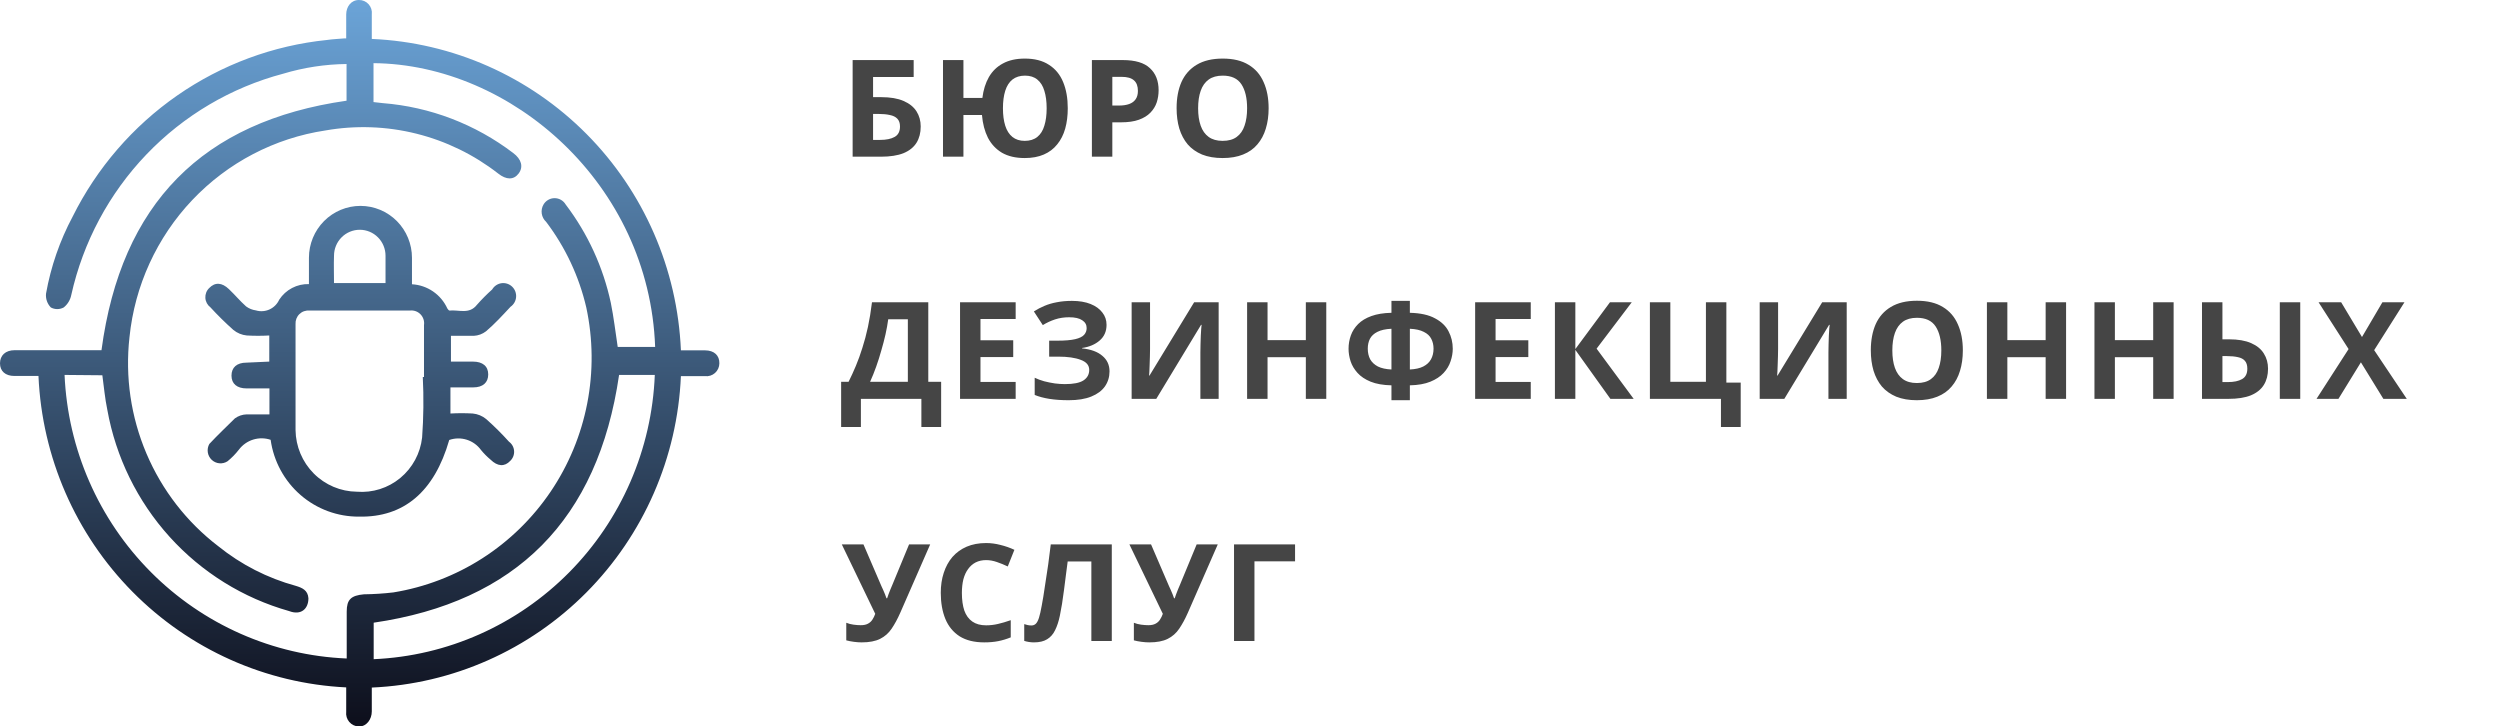 <?xml version="1.0" encoding="UTF-8"?> <svg xmlns="http://www.w3.org/2000/svg" width="351" height="102" viewBox="0 0 351 102" fill="none"> <path d="M48.655 14.138V8.988C45.641 9.021 42.647 9.479 39.758 10.348C32.449 12.283 25.808 16.203 20.561 21.683C15.314 27.162 11.663 33.989 10.006 41.417C9.87 42.109 9.494 42.729 8.945 43.166C8.667 43.317 8.356 43.396 8.041 43.396C7.725 43.396 7.414 43.317 7.137 43.166C6.89 42.912 6.701 42.606 6.585 42.27C6.468 41.934 6.426 41.577 6.462 41.223C7.134 37.444 8.396 33.795 10.199 30.413C13.598 23.585 18.652 17.732 24.894 13.397C31.137 9.061 38.364 6.384 45.907 5.612C46.726 5.49 47.546 5.466 48.318 5.393H48.607C48.607 4.3 48.607 3.158 48.607 2.041C48.607 0.924 49.306 0 50.391 0C50.647 -0.005 50.901 0.045 51.136 0.147C51.371 0.249 51.581 0.401 51.752 0.592C51.924 0.784 52.053 1.01 52.13 1.256C52.207 1.501 52.231 1.761 52.2 2.017C52.2 3.11 52.2 4.227 52.2 5.466C63.554 5.954 74.313 10.718 82.35 18.814C90.386 26.911 95.114 37.751 95.599 49.19H98.998C100.276 49.19 101.024 49.919 100.999 51.012C100.998 51.269 100.943 51.522 100.837 51.756C100.731 51.99 100.578 52.198 100.387 52.368C100.195 52.538 99.971 52.665 99.727 52.741C99.484 52.817 99.227 52.841 98.974 52.81H95.599C95.103 64.246 90.371 75.079 82.338 83.173C74.303 91.268 63.55 96.035 52.2 96.534C52.2 97.7 52.2 98.793 52.2 99.886C52.2 100.979 51.476 102.024 50.367 102C50.113 101.991 49.864 101.93 49.635 101.819C49.406 101.709 49.202 101.551 49.036 101.357C48.871 101.163 48.747 100.936 48.673 100.691C48.599 100.447 48.577 100.189 48.607 99.935C48.607 98.866 48.607 97.797 48.607 96.753C48.613 96.672 48.613 96.591 48.607 96.51C37.292 95.958 26.59 91.168 18.597 83.08C10.604 74.992 5.898 64.188 5.401 52.785H2.025C0.747 52.785 0 52.105 0 51.012C0 49.919 0.747 49.166 2.073 49.166H14.249C16.998 28.567 28.451 17.029 48.655 14.138ZM9.065 52.64C9.521 63.068 13.844 72.944 21.179 80.316C28.514 87.688 38.328 92.019 48.679 92.453C48.679 90.267 48.679 88.081 48.679 85.87C48.679 84.17 49.282 83.611 51.09 83.441C52.477 83.425 53.861 83.336 55.237 83.174C59.676 82.449 63.922 80.821 67.716 78.389C71.51 75.958 74.773 72.773 77.307 69.03C79.84 65.287 81.59 61.064 82.451 56.617C83.312 52.17 83.265 47.594 82.314 43.166C81.297 38.801 79.375 34.703 76.672 31.142C76.343 30.841 76.128 30.435 76.062 29.992C75.996 29.55 76.084 29.098 76.31 28.713C76.47 28.441 76.698 28.216 76.971 28.059C77.243 27.903 77.552 27.821 77.865 27.821C78.179 27.821 78.487 27.903 78.76 28.059C79.033 28.216 79.26 28.441 79.421 28.713C82.521 32.792 84.687 37.512 85.762 42.534C86.171 44.551 86.412 46.64 86.726 48.705H91.982C91.162 25.846 71.826 9.037 52.441 8.867V14.332L53.743 14.478C60.38 15.006 66.729 17.433 72.043 21.474C73.224 22.348 73.513 23.442 72.814 24.365C72.115 25.288 71.078 25.263 69.945 24.365C66.541 21.714 62.626 19.807 58.45 18.765C54.274 17.724 49.928 17.571 45.69 18.316C38.556 19.39 31.979 22.826 26.998 28.082C22.017 33.338 18.914 40.115 18.179 47.344C17.555 52.904 18.375 58.532 20.561 63.677C22.746 68.821 26.221 73.305 30.645 76.688C33.852 79.273 37.554 81.167 41.519 82.251C42.411 82.518 43.23 82.858 43.303 84C43.303 85.506 42.242 86.429 40.602 85.797C34.144 83.977 28.324 80.362 23.809 75.366C19.293 70.37 16.265 64.195 15.069 57.546C14.732 55.943 14.587 54.267 14.37 52.688L9.065 52.64ZM52.465 92.55C62.812 92.096 72.613 87.74 79.923 80.348C87.234 72.956 91.52 63.066 91.934 52.64H86.919C83.953 72.972 72.452 84.51 52.465 87.425V92.55Z" fill="url(#paint0_linear_15_7)"></path> <path d="M37.806 50.769V47.101C36.754 47.162 35.699 47.162 34.647 47.101C33.958 47.034 33.304 46.764 32.766 46.324C31.636 45.319 30.558 44.257 29.535 43.142C29.331 42.988 29.162 42.791 29.041 42.565C28.92 42.339 28.848 42.089 28.832 41.833C28.816 41.577 28.856 41.32 28.948 41.08C29.04 40.84 29.183 40.624 29.367 40.446C30.186 39.595 31.151 39.644 32.139 40.591C33.128 41.539 33.634 42.194 34.55 43.02C34.955 43.319 35.428 43.511 35.925 43.579C36.56 43.768 37.241 43.72 37.843 43.443C38.446 43.166 38.929 42.68 39.204 42.073C39.656 41.38 40.277 40.816 41.007 40.433C41.737 40.05 42.552 39.862 43.375 39.887C43.375 38.624 43.375 37.458 43.375 36.194C43.375 34.262 44.137 32.408 45.493 31.041C46.85 29.675 48.69 28.907 50.608 28.907C52.527 28.907 54.366 29.675 55.723 31.041C57.079 32.408 57.841 34.262 57.841 36.194C57.841 37.409 57.841 38.624 57.841 39.911C58.898 39.969 59.919 40.316 60.795 40.915C61.67 41.514 62.366 42.343 62.808 43.312C62.808 43.312 63.001 43.603 63.097 43.603C64.4 43.458 65.87 44.186 66.955 42.802C67.628 42.039 68.344 41.317 69.101 40.64C69.239 40.405 69.427 40.204 69.652 40.053C69.877 39.901 70.133 39.802 70.401 39.763C70.668 39.724 70.942 39.747 71.2 39.829C71.458 39.91 71.695 40.05 71.892 40.236C72.09 40.422 72.244 40.651 72.342 40.904C72.441 41.158 72.481 41.432 72.461 41.703C72.441 41.975 72.36 42.239 72.225 42.475C72.09 42.712 71.904 42.915 71.681 43.069C70.572 44.259 69.439 45.498 68.233 46.518C67.739 46.898 67.142 47.118 66.521 47.15C65.484 47.15 64.424 47.15 63.314 47.15V50.769H66.401C67.775 50.769 68.546 51.425 68.546 52.567C68.546 53.709 67.799 54.389 66.449 54.389H63.242V58.057C64.286 57.996 65.333 57.996 66.376 58.057C67.066 58.124 67.72 58.394 68.257 58.834C69.385 59.833 70.456 60.895 71.464 62.016C71.672 62.167 71.844 62.363 71.968 62.589C72.092 62.815 72.164 63.066 72.18 63.324C72.197 63.582 72.156 63.84 72.061 64.08C71.966 64.32 71.82 64.536 71.633 64.712C70.837 65.563 69.849 65.49 68.884 64.542C68.393 64.132 67.941 63.677 67.534 63.182C67.038 62.497 66.337 61.991 65.534 61.737C64.731 61.483 63.869 61.496 63.073 61.773C60.976 69.061 56.684 72.656 50.415 72.534C47.4 72.558 44.478 71.478 42.194 69.494C39.91 67.51 38.419 64.758 37.998 61.749C37.204 61.481 36.347 61.47 35.547 61.718C34.747 61.967 34.044 62.462 33.538 63.134C33.07 63.735 32.536 64.281 31.947 64.761C31.607 64.983 31.203 65.084 30.799 65.047C30.396 65.01 30.016 64.838 29.722 64.558C29.427 64.278 29.234 63.906 29.174 63.502C29.114 63.099 29.191 62.687 29.391 62.332C30.548 61.093 31.802 59.903 32.983 58.737C33.462 58.391 34.033 58.196 34.623 58.178C35.66 58.178 36.721 58.178 37.83 58.178V54.534H34.623C33.273 54.534 32.501 53.879 32.501 52.737C32.501 51.595 33.248 50.915 34.599 50.915L37.806 50.769ZM59.36 52.931H59.529C59.529 50.502 59.529 48.073 59.529 45.644C59.569 45.369 59.545 45.088 59.459 44.824C59.372 44.56 59.227 44.319 59.033 44.122C58.839 43.924 58.602 43.774 58.341 43.684C58.08 43.594 57.801 43.567 57.528 43.603H43.447C43.191 43.578 42.932 43.61 42.689 43.695C42.446 43.78 42.224 43.918 42.038 44.098C41.852 44.278 41.708 44.496 41.614 44.738C41.52 44.98 41.479 45.239 41.494 45.498C41.494 50.356 41.494 55.433 41.494 60.389C41.526 62.677 42.443 64.861 44.051 66.477C45.66 68.093 47.831 69.011 50.102 69.036C52.31 69.215 54.5 68.521 56.209 67.102C57.919 65.683 59.014 63.651 59.264 61.433C59.47 58.604 59.502 55.764 59.36 52.931ZM46.895 39.741H54.128C54.128 38.405 54.128 37.142 54.128 35.903C54.128 34.937 53.747 34.01 53.069 33.327C52.391 32.643 51.471 32.259 50.512 32.259C49.553 32.259 48.633 32.643 47.955 33.327C47.276 34.01 46.895 34.937 46.895 35.903C46.847 37.191 46.895 38.429 46.895 39.741Z" fill="url(#paint1_linear_15_7)"></path> <path d="M119.71 22V8.434H128.279V10.809H122.579V13.64H123.719C124.998 13.64 126.043 13.817 126.854 14.172C127.677 14.527 128.285 15.014 128.678 15.635C129.071 16.256 129.267 16.965 129.267 17.763C129.267 18.65 129.071 19.41 128.678 20.043C128.285 20.676 127.677 21.164 126.854 21.506C126.031 21.835 124.967 22 123.662 22H119.71ZM123.548 19.644C124.422 19.644 125.106 19.505 125.6 19.226C126.107 18.947 126.36 18.46 126.36 17.763C126.36 17.282 126.233 16.914 125.98 16.661C125.739 16.408 125.391 16.237 124.935 16.148C124.492 16.047 123.953 15.996 123.32 15.996H122.579V19.644H123.548ZM149.914 15.198C149.914 16.249 149.794 17.206 149.553 18.067C149.313 18.916 148.939 19.65 148.432 20.271C147.938 20.892 147.311 21.367 146.551 21.696C145.791 22.025 144.898 22.19 143.872 22.19C142.606 22.19 141.542 21.943 140.68 21.449C139.832 20.942 139.173 20.239 138.704 19.34C138.248 18.428 137.97 17.364 137.868 16.148H135.265V22H132.396V8.434H135.265V13.754H137.925C138.065 12.627 138.369 11.651 138.837 10.828C139.319 9.992 139.977 9.352 140.813 8.909C141.649 8.453 142.675 8.225 143.891 8.225C145.259 8.225 146.387 8.516 147.273 9.099C148.173 9.669 148.838 10.48 149.268 11.531C149.699 12.57 149.914 13.792 149.914 15.198ZM140.813 15.198C140.813 16.148 140.921 16.965 141.136 17.649C141.352 18.333 141.687 18.859 142.143 19.226C142.599 19.593 143.176 19.777 143.872 19.777C144.594 19.777 145.183 19.593 145.639 19.226C146.095 18.859 146.425 18.333 146.627 17.649C146.843 16.965 146.95 16.148 146.95 15.198C146.95 14.248 146.843 13.431 146.627 12.747C146.425 12.063 146.095 11.537 145.639 11.17C145.196 10.803 144.62 10.619 143.91 10.619C143.201 10.619 142.612 10.803 142.143 11.17C141.687 11.537 141.352 12.063 141.136 12.747C140.921 13.431 140.813 14.248 140.813 15.198ZM157.634 8.434C159.382 8.434 160.655 8.814 161.453 9.574C162.264 10.321 162.669 11.354 162.669 12.671C162.669 13.266 162.58 13.836 162.403 14.381C162.226 14.913 161.928 15.394 161.51 15.825C161.105 16.243 160.566 16.572 159.895 16.813C159.224 17.054 158.394 17.174 157.406 17.174H156.171V22H153.302V8.434H157.634ZM157.482 10.79H156.171V14.818H157.121C157.666 14.818 158.134 14.748 158.527 14.609C158.92 14.47 159.224 14.248 159.439 13.944C159.654 13.64 159.762 13.247 159.762 12.766C159.762 12.095 159.578 11.601 159.211 11.284C158.844 10.955 158.267 10.79 157.482 10.79ZM178.115 15.198C178.115 16.249 177.982 17.206 177.716 18.067C177.462 18.916 177.07 19.65 176.538 20.271C176.018 20.892 175.347 21.367 174.524 21.696C173.713 22.025 172.757 22.19 171.655 22.19C170.553 22.19 169.59 22.025 168.767 21.696C167.956 21.354 167.285 20.879 166.753 20.271C166.233 19.65 165.841 18.909 165.575 18.048C165.321 17.187 165.195 16.23 165.195 15.179C165.195 13.773 165.423 12.551 165.879 11.512C166.347 10.473 167.057 9.669 168.007 9.099C168.969 8.516 170.192 8.225 171.674 8.225C173.143 8.225 174.353 8.516 175.303 9.099C176.253 9.669 176.956 10.48 177.412 11.531C177.88 12.57 178.115 13.792 178.115 15.198ZM168.216 15.198C168.216 16.148 168.336 16.965 168.577 17.649C168.817 18.333 169.191 18.859 169.698 19.226C170.204 19.593 170.857 19.777 171.655 19.777C172.478 19.777 173.137 19.593 173.631 19.226C174.137 18.859 174.505 18.333 174.733 17.649C174.973 16.965 175.094 16.148 175.094 15.198C175.094 13.767 174.828 12.646 174.296 11.835C173.764 11.024 172.89 10.619 171.674 10.619C170.863 10.619 170.204 10.803 169.698 11.17C169.191 11.537 168.817 12.063 168.577 12.747C168.336 13.431 168.216 14.248 168.216 15.198ZM130.331 42.434V53.606H132.136V59.952H129.362V56H120.869V59.952H118.095V53.606H119.14C119.495 52.897 119.837 52.149 120.166 51.364C120.495 50.579 120.799 49.736 121.078 48.837C121.369 47.938 121.629 46.962 121.857 45.911C122.085 44.847 122.275 43.688 122.427 42.434H130.331ZM124.707 44.828C124.618 45.487 124.492 46.19 124.327 46.937C124.162 47.672 123.966 48.425 123.738 49.198C123.523 49.971 123.282 50.731 123.016 51.478C122.75 52.225 122.465 52.935 122.161 53.606H127.462V44.828H124.707ZM142.599 56H134.79V42.434H142.599V44.79H137.659V47.773H142.257V50.129H137.659V53.625H142.599V56ZM155.359 45.607C155.359 46.519 155.036 47.254 154.39 47.811C153.744 48.368 152.92 48.717 151.92 48.856V48.913C153.161 49.04 154.111 49.388 154.77 49.958C155.441 50.515 155.777 51.244 155.777 52.143C155.777 52.928 155.561 53.631 155.131 54.252C154.7 54.86 154.06 55.335 153.212 55.677C152.363 56.019 151.312 56.19 150.058 56.19C149.032 56.19 148.12 56.127 147.322 56C146.536 55.873 145.852 55.69 145.27 55.449V53.036C145.662 53.226 146.106 53.391 146.6 53.53C147.094 53.657 147.594 53.758 148.101 53.834C148.607 53.897 149.076 53.929 149.507 53.929C150.71 53.929 151.578 53.758 152.11 53.416C152.654 53.061 152.927 52.567 152.927 51.934C152.927 51.288 152.534 50.819 151.749 50.528C150.963 50.224 149.906 50.072 148.576 50.072H147.303V47.83H148.443C149.519 47.83 150.355 47.76 150.951 47.621C151.546 47.482 151.964 47.279 152.205 47.013C152.445 46.747 152.566 46.43 152.566 46.063C152.566 45.594 152.357 45.227 151.939 44.961C151.533 44.682 150.919 44.543 150.096 44.543C149.399 44.543 148.74 44.644 148.12 44.847C147.512 45.05 146.942 45.316 146.41 45.645L145.156 43.726C145.624 43.422 146.118 43.162 146.638 42.947C147.17 42.719 147.752 42.548 148.386 42.434C149.019 42.307 149.722 42.244 150.495 42.244C151.521 42.244 152.395 42.39 153.117 42.681C153.839 42.972 154.39 43.371 154.77 43.878C155.162 44.372 155.359 44.948 155.359 45.607ZM158.882 42.434H161.466V48.989C161.466 49.306 161.46 49.66 161.447 50.053C161.434 50.446 161.422 50.832 161.409 51.212C161.396 51.579 161.384 51.902 161.371 52.181C161.358 52.447 161.346 52.631 161.333 52.732H161.39L167.66 42.434H171.099V56H168.534V49.483C168.534 49.141 168.54 48.767 168.553 48.362C168.566 47.944 168.578 47.545 168.591 47.165C168.616 46.785 168.635 46.456 168.648 46.177C168.673 45.886 168.692 45.696 168.705 45.607H168.629L162.34 56H158.882V42.434ZM186.209 56H183.34V50.148H177.963V56H175.094V42.434H177.963V47.754H183.34V42.434H186.209V56ZM197.944 42.244V43.916C199.426 43.954 200.604 44.214 201.478 44.695C202.365 45.164 202.998 45.772 203.378 46.519C203.771 47.266 203.967 48.083 203.967 48.97C203.967 49.54 203.866 50.123 203.663 50.718C203.473 51.313 203.144 51.864 202.675 52.371C202.219 52.865 201.605 53.27 200.832 53.587C200.059 53.904 199.097 54.075 197.944 54.1V56.19H195.36V54.1C194.195 54.075 193.219 53.904 192.434 53.587C191.661 53.27 191.047 52.859 190.591 52.352C190.135 51.845 189.812 51.301 189.622 50.718C189.432 50.123 189.337 49.54 189.337 48.97C189.337 48.311 189.445 47.684 189.66 47.089C189.875 46.494 190.217 45.962 190.686 45.493C191.155 45.024 191.775 44.651 192.548 44.372C193.321 44.093 194.258 43.941 195.36 43.916V42.244H197.944ZM195.36 46.158C194.537 46.196 193.878 46.342 193.384 46.595C192.903 46.836 192.554 47.159 192.339 47.564C192.136 47.969 192.035 48.432 192.035 48.951C192.035 49.521 192.149 50.021 192.377 50.452C192.618 50.87 192.979 51.206 193.46 51.459C193.954 51.7 194.587 51.839 195.36 51.877V46.158ZM197.944 51.877C198.717 51.839 199.344 51.7 199.825 51.459C200.319 51.206 200.68 50.87 200.908 50.452C201.149 50.021 201.269 49.521 201.269 48.951C201.269 48.432 201.161 47.969 200.946 47.564C200.743 47.159 200.395 46.836 199.901 46.595C199.42 46.342 198.767 46.196 197.944 46.158V51.877ZM214.918 56H207.109V42.434H214.918V44.79H209.978V47.773H214.576V50.129H209.978V53.625H214.918V56ZM229.368 56H226.1L221.179 49.122V56H218.31V42.434H221.179V49.008L226.043 42.434H229.102L224.162 48.951L229.368 56ZM244.395 53.72V59.952H241.621V56H231.646V42.434H234.515V53.606H239.512V42.434H242.381V53.72H244.395ZM247.06 42.434H249.644V48.989C249.644 49.306 249.637 49.66 249.625 50.053C249.612 50.446 249.599 50.832 249.587 51.212C249.574 51.579 249.561 51.902 249.549 52.181C249.536 52.447 249.523 52.631 249.511 52.732H249.568L255.838 42.434H259.277V56H256.712V49.483C256.712 49.141 256.718 48.767 256.731 48.362C256.743 47.944 256.756 47.545 256.769 47.165C256.794 46.785 256.813 46.456 256.826 46.177C256.851 45.886 256.87 45.696 256.883 45.607H256.807L250.518 56H247.06V42.434ZM275.583 49.198C275.583 50.249 275.45 51.206 275.184 52.067C274.931 52.916 274.538 53.65 274.006 54.271C273.487 54.892 272.816 55.367 271.992 55.696C271.182 56.025 270.225 56.19 269.123 56.19C268.021 56.19 267.059 56.025 266.235 55.696C265.425 55.354 264.753 54.879 264.221 54.271C263.702 53.65 263.309 52.909 263.043 52.048C262.79 51.187 262.663 50.23 262.663 49.179C262.663 47.773 262.891 46.551 263.347 45.512C263.816 44.473 264.525 43.669 265.475 43.099C266.438 42.516 267.66 42.225 269.142 42.225C270.612 42.225 271.821 42.516 272.771 43.099C273.721 43.669 274.424 44.48 274.88 45.531C275.349 46.57 275.583 47.792 275.583 49.198ZM265.684 49.198C265.684 50.148 265.805 50.965 266.045 51.649C266.286 52.333 266.66 52.859 267.166 53.226C267.673 53.593 268.325 53.777 269.123 53.777C269.947 53.777 270.605 53.593 271.099 53.226C271.606 52.859 271.973 52.333 272.201 51.649C272.442 50.965 272.562 50.148 272.562 49.198C272.562 47.767 272.296 46.646 271.764 45.835C271.232 45.024 270.358 44.619 269.142 44.619C268.332 44.619 267.673 44.803 267.166 45.17C266.66 45.537 266.286 46.063 266.045 46.747C265.805 47.431 265.684 48.248 265.684 49.198ZM290.078 56H287.209V50.148H281.832V56H278.963V42.434H281.832V47.754H287.209V42.434H290.078V56ZM305.177 56H302.308V50.148H296.931V56H294.062V42.434H296.931V47.754H302.308V42.434H305.177V56ZM309.16 56V42.434H312.029V47.64H312.96C314.214 47.64 315.246 47.817 316.057 48.172C316.868 48.527 317.463 49.014 317.843 49.635C318.236 50.256 318.432 50.965 318.432 51.763C318.432 52.65 318.236 53.41 317.843 54.043C317.45 54.676 316.842 55.164 316.019 55.506C315.208 55.835 314.157 56 312.865 56H309.16ZM312.789 53.644C313.638 53.644 314.303 53.505 314.784 53.226C315.278 52.947 315.525 52.46 315.525 51.763C315.525 51.282 315.411 50.914 315.183 50.661C314.968 50.408 314.645 50.237 314.214 50.148C313.783 50.047 313.264 49.996 312.656 49.996H312.029V53.644H312.789ZM320.085 56V42.434H322.954V56H320.085ZM337.912 56H334.625L331.471 50.87L328.317 56H325.239L329.742 49.008L325.524 42.434H328.697L331.623 47.317L334.492 42.434H337.589L333.333 49.16L337.912 56ZM126.398 86.029C126.018 86.89 125.613 87.638 125.182 88.271C124.764 88.892 124.226 89.367 123.567 89.696C122.908 90.025 122.047 90.19 120.983 90.19C120.654 90.19 120.293 90.165 119.9 90.114C119.507 90.063 119.146 89.994 118.817 89.905V87.435C119.121 87.562 119.457 87.65 119.824 87.701C120.191 87.752 120.533 87.777 120.85 87.777C121.268 87.777 121.604 87.707 121.857 87.568C122.123 87.429 122.332 87.239 122.484 86.998C122.649 86.745 122.782 86.472 122.883 86.181L118.19 76.434H121.23L123.757 82.305C123.82 82.432 123.896 82.596 123.985 82.799C124.074 83.002 124.162 83.211 124.251 83.426C124.34 83.641 124.409 83.831 124.46 83.996H124.555C124.606 83.844 124.669 83.66 124.745 83.445C124.834 83.217 124.922 82.989 125.011 82.761C125.112 82.52 125.201 82.311 125.277 82.134L127.633 76.434H130.597L126.398 86.029ZM138.45 78.638C137.905 78.638 137.418 78.746 136.987 78.961C136.569 79.176 136.214 79.487 135.923 79.892C135.632 80.285 135.41 80.766 135.258 81.336C135.119 81.906 135.049 82.546 135.049 83.255C135.049 84.218 135.163 85.041 135.391 85.725C135.632 86.396 136.005 86.909 136.512 87.264C137.019 87.619 137.665 87.796 138.45 87.796C139.007 87.796 139.558 87.733 140.103 87.606C140.66 87.479 141.262 87.302 141.908 87.074V89.487C141.313 89.728 140.724 89.905 140.141 90.019C139.558 90.133 138.906 90.19 138.184 90.19C136.791 90.19 135.638 89.905 134.726 89.335C133.827 88.752 133.162 87.942 132.731 86.903C132.3 85.852 132.085 84.629 132.085 83.236C132.085 82.21 132.224 81.273 132.503 80.424C132.782 79.563 133.187 78.822 133.719 78.201C134.264 77.58 134.929 77.099 135.714 76.757C136.512 76.415 137.424 76.244 138.45 76.244C139.121 76.244 139.793 76.333 140.464 76.51C141.148 76.675 141.8 76.903 142.421 77.194L141.49 79.531C140.983 79.29 140.47 79.081 139.951 78.904C139.444 78.727 138.944 78.638 138.45 78.638ZM156.096 90H153.227V78.828H149.902C149.826 79.411 149.743 80.044 149.655 80.728C149.579 81.412 149.49 82.109 149.389 82.818C149.3 83.515 149.205 84.18 149.104 84.813C149.002 85.434 148.901 85.985 148.8 86.466C148.635 87.251 148.413 87.923 148.135 88.48C147.869 89.037 147.495 89.462 147.014 89.753C146.545 90.044 145.931 90.19 145.171 90.19C144.917 90.19 144.677 90.171 144.449 90.133C144.221 90.095 144.005 90.044 143.803 89.981V87.625C143.967 87.676 144.126 87.72 144.278 87.758C144.442 87.796 144.62 87.815 144.81 87.815C145.063 87.815 145.272 87.733 145.437 87.568C145.601 87.403 145.747 87.125 145.874 86.732C146 86.327 146.127 85.769 146.254 85.06C146.317 84.756 146.393 84.325 146.482 83.768C146.57 83.198 146.672 82.533 146.786 81.773C146.912 81 147.039 80.164 147.166 79.265C147.292 78.353 147.413 77.409 147.527 76.434H156.096V90ZM166.776 86.029C166.396 86.89 165.991 87.638 165.56 88.271C165.142 88.892 164.604 89.367 163.945 89.696C163.286 90.025 162.425 90.19 161.361 90.19C161.032 90.19 160.671 90.165 160.278 90.114C159.885 90.063 159.524 89.994 159.195 89.905V87.435C159.499 87.562 159.835 87.65 160.202 87.701C160.569 87.752 160.911 87.777 161.228 87.777C161.646 87.777 161.982 87.707 162.235 87.568C162.501 87.429 162.71 87.239 162.862 86.998C163.027 86.745 163.16 86.472 163.261 86.181L158.568 76.434H161.608L164.135 82.305C164.198 82.432 164.274 82.596 164.363 82.799C164.452 83.002 164.54 83.211 164.629 83.426C164.718 83.641 164.787 83.831 164.838 83.996H164.933C164.984 83.844 165.047 83.66 165.123 83.445C165.212 83.217 165.3 82.989 165.389 82.761C165.49 82.52 165.579 82.311 165.655 82.134L168.011 76.434H170.975L166.776 86.029ZM181.826 76.434V78.809H176.126V90H173.257V76.434H181.826Z" fill="#454545"></path> <defs> <linearGradient id="paint0_linear_15_7" x1="50.5" y1="0" x2="50.5" y2="102" gradientUnits="userSpaceOnUse"> <stop stop-color="#6BA4D8"></stop> <stop offset="0.99" stop-color="#0E101D"></stop> </linearGradient> <linearGradient id="paint1_linear_15_7" x1="50.5" y1="0" x2="50.5" y2="102" gradientUnits="userSpaceOnUse"> <stop stop-color="#6BA4D8"></stop> <stop offset="0.99" stop-color="#0E101D"></stop> </linearGradient> </defs> </svg> 